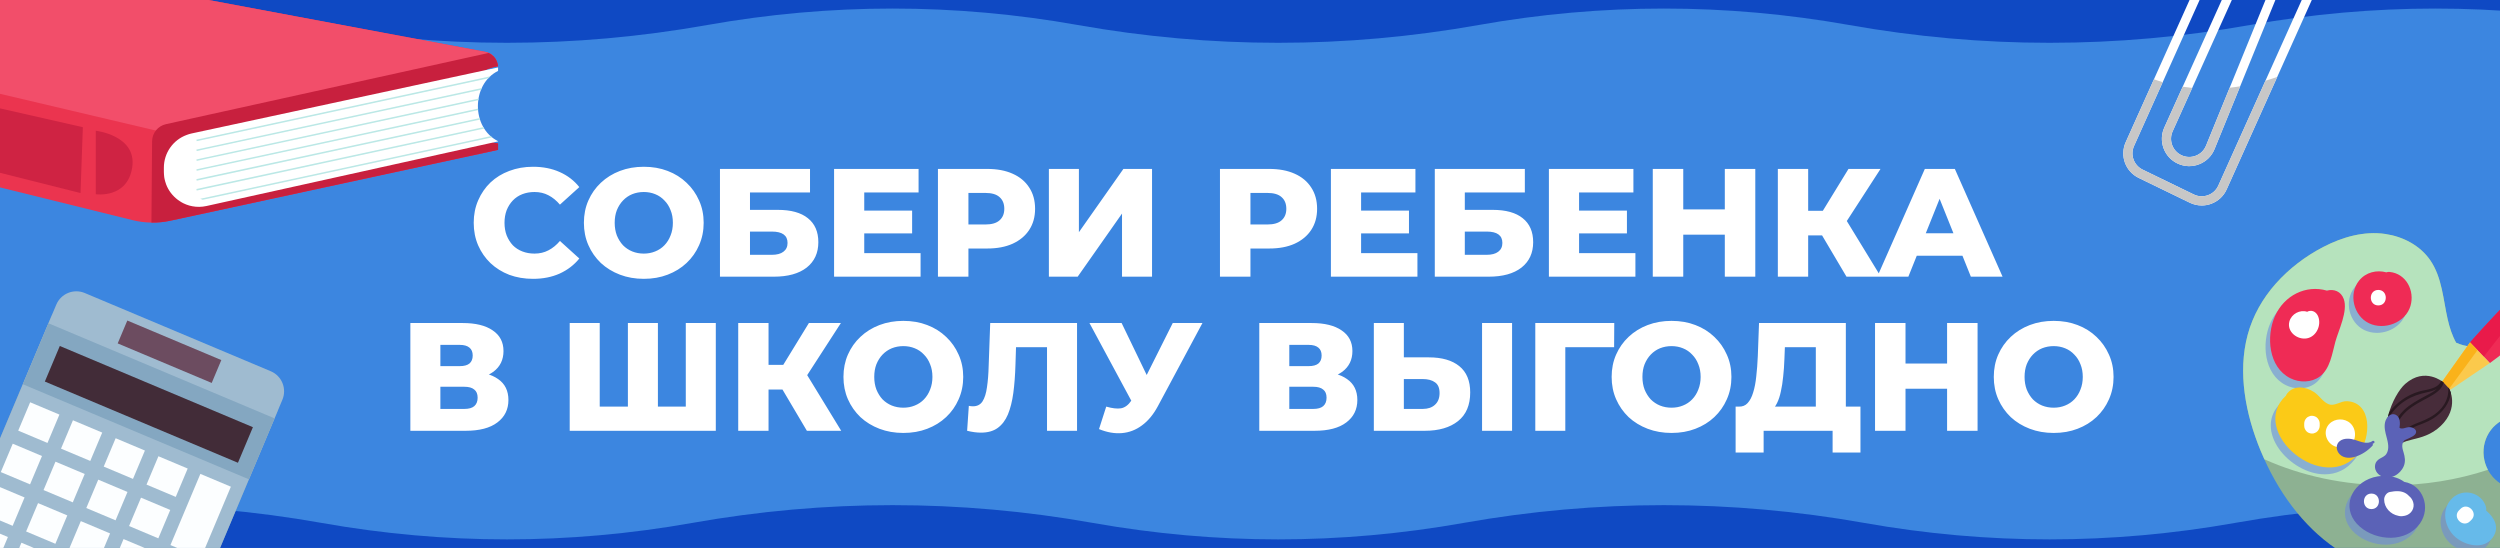 <svg width="146" height="32" viewBox="0 0 146 32" fill="none" xmlns="http://www.w3.org/2000/svg">
<g clip-path="url(#clip0_28_43)">
<rect width="146" height="32" fill="#3C86E0"/>
<g filter="url(#filter0_d_28_43)">
<path d="M31.126 15.126C30.629 15.126 30.167 15.048 29.742 14.892C29.322 14.73 28.957 14.502 28.645 14.209C28.339 13.915 28.1 13.57 27.926 13.175C27.752 12.773 27.665 12.333 27.665 11.853C27.665 11.374 27.752 10.937 27.926 10.541C28.1 10.139 28.339 9.792 28.645 9.498C28.957 9.204 29.322 8.98 29.742 8.824C30.167 8.662 30.629 8.581 31.126 8.581C31.708 8.581 32.226 8.683 32.682 8.887C33.143 9.091 33.527 9.384 33.832 9.768L32.7 10.793C32.496 10.553 32.271 10.37 32.025 10.244C31.786 10.118 31.516 10.055 31.216 10.055C30.959 10.055 30.722 10.097 30.506 10.181C30.29 10.265 30.104 10.388 29.949 10.55C29.799 10.706 29.679 10.895 29.589 11.116C29.505 11.338 29.463 11.584 29.463 11.853C29.463 12.123 29.505 12.369 29.589 12.591C29.679 12.812 29.799 13.004 29.949 13.166C30.104 13.322 30.29 13.442 30.506 13.526C30.722 13.61 30.959 13.652 31.216 13.652C31.516 13.652 31.786 13.588 32.025 13.463C32.271 13.337 32.496 13.154 32.7 12.914L33.832 13.939C33.527 14.317 33.143 14.61 32.682 14.82C32.226 15.024 31.708 15.126 31.126 15.126ZM37.597 15.126C37.094 15.126 36.629 15.045 36.204 14.883C35.778 14.721 35.407 14.493 35.089 14.2C34.777 13.9 34.535 13.553 34.361 13.157C34.187 12.761 34.1 12.327 34.1 11.853C34.1 11.38 34.187 10.945 34.361 10.55C34.535 10.154 34.777 9.81 35.089 9.516C35.407 9.216 35.778 8.986 36.204 8.824C36.629 8.662 37.094 8.581 37.597 8.581C38.107 8.581 38.571 8.662 38.991 8.824C39.416 8.986 39.785 9.216 40.096 9.516C40.408 9.81 40.651 10.154 40.825 10.55C41.005 10.945 41.094 11.38 41.094 11.853C41.094 12.327 41.005 12.764 40.825 13.166C40.651 13.562 40.408 13.906 40.096 14.2C39.785 14.493 39.416 14.721 38.991 14.883C38.571 15.045 38.107 15.126 37.597 15.126ZM37.597 13.652C37.837 13.652 38.059 13.61 38.263 13.526C38.472 13.442 38.652 13.322 38.802 13.166C38.958 13.004 39.078 12.812 39.162 12.591C39.252 12.369 39.296 12.123 39.296 11.853C39.296 11.578 39.252 11.332 39.162 11.116C39.078 10.895 38.958 10.706 38.802 10.55C38.652 10.388 38.472 10.265 38.263 10.181C38.059 10.097 37.837 10.055 37.597 10.055C37.358 10.055 37.133 10.097 36.923 10.181C36.719 10.265 36.539 10.388 36.384 10.55C36.234 10.706 36.114 10.895 36.024 11.116C35.94 11.332 35.898 11.578 35.898 11.853C35.898 12.123 35.94 12.369 36.024 12.591C36.114 12.812 36.234 13.004 36.384 13.166C36.539 13.322 36.719 13.442 36.923 13.526C37.133 13.61 37.358 13.652 37.597 13.652ZM42.046 15V8.707H47.305V10.082H43.799V11.098H45.426C46.194 11.098 46.778 11.26 47.179 11.584C47.587 11.907 47.791 12.375 47.791 12.986C47.791 13.616 47.563 14.11 47.108 14.47C46.652 14.823 46.014 15 45.193 15H42.046ZM43.799 13.723H45.076C45.37 13.723 45.594 13.663 45.75 13.544C45.912 13.424 45.993 13.253 45.993 13.031C45.993 12.588 45.687 12.366 45.076 12.366H43.799V13.723ZM50.346 11.143H53.268V12.474H50.346V11.143ZM50.472 13.624H53.762V15H48.71V8.707H53.645V10.082H50.472V13.624ZM54.776 15V8.707H57.653C58.228 8.707 58.723 8.8 59.136 8.986C59.556 9.171 59.88 9.441 60.107 9.795C60.335 10.142 60.449 10.556 60.449 11.035C60.449 11.509 60.335 11.919 60.107 12.267C59.88 12.615 59.556 12.884 59.136 13.076C58.723 13.262 58.228 13.355 57.653 13.355H55.765L56.556 12.582V15H54.776ZM56.556 12.77L55.765 11.952H57.545C57.917 11.952 58.193 11.871 58.372 11.71C58.558 11.548 58.651 11.323 58.651 11.035C58.651 10.742 58.558 10.514 58.372 10.352C58.193 10.19 57.917 10.109 57.545 10.109H55.765L56.556 9.291V12.77ZM61.255 15V8.707H63.008V12.402L65.607 8.707H67.279V15H65.526V11.314L62.937 15H61.255ZM71.246 15V8.707H74.123C74.698 8.707 75.193 8.8 75.606 8.986C76.026 9.171 76.35 9.441 76.577 9.795C76.805 10.142 76.919 10.556 76.919 11.035C76.919 11.509 76.805 11.919 76.577 12.267C76.35 12.615 76.026 12.884 75.606 13.076C75.193 13.262 74.698 13.355 74.123 13.355H72.235L73.026 12.582V15H71.246ZM73.026 12.77L72.235 11.952H74.015C74.387 11.952 74.663 11.871 74.842 11.71C75.028 11.548 75.121 11.323 75.121 11.035C75.121 10.742 75.028 10.514 74.842 10.352C74.663 10.19 74.387 10.109 74.015 10.109H72.235L73.026 9.291V12.77ZM79.362 11.143H82.284V12.474H79.362V11.143ZM79.488 13.624H82.778V15H77.725V8.707H82.661V10.082H79.488V13.624ZM83.792 15V8.707H89.051V10.082H85.545V11.098H87.172C87.939 11.098 88.524 11.26 88.925 11.584C89.333 11.907 89.537 12.375 89.537 12.986C89.537 13.616 89.309 14.11 88.853 14.47C88.398 14.823 87.76 15 86.939 15H83.792ZM85.545 13.723H86.822C87.115 13.723 87.34 13.663 87.496 13.544C87.658 13.424 87.739 13.253 87.739 13.031C87.739 12.588 87.433 12.366 86.822 12.366H85.545V13.723ZM92.092 11.143H95.013V12.474H92.092V11.143ZM92.218 13.624H95.508V15H90.456V8.707H95.391V10.082H92.218V13.624ZM100.729 8.707H102.509V15H100.729V8.707ZM98.302 15H96.522V8.707H98.302V15ZM100.855 12.546H98.176V11.071H100.855V12.546ZM107.835 15L106.064 12.006L107.494 11.161L109.84 15H107.835ZM103.826 15V8.707H105.597V15H103.826ZM105.084 12.591V11.152H107.368V12.591H105.084ZM107.664 12.042L106.019 11.862L107.952 8.707H109.822L107.664 12.042ZM109.633 15L112.41 8.707H114.163L116.95 15H115.098L112.923 9.579H113.624L111.448 15H109.633ZM111.152 13.777L111.61 12.465H114.685L115.143 13.777H111.152ZM23.965 24V17.707H27.022C27.777 17.707 28.361 17.851 28.775 18.138C29.194 18.42 29.404 18.822 29.404 19.343C29.404 19.853 29.209 20.254 28.82 20.548C28.43 20.835 27.909 20.979 27.256 20.979L27.435 20.557C28.142 20.557 28.694 20.698 29.089 20.979C29.491 21.255 29.692 21.663 29.692 22.202C29.692 22.753 29.476 23.191 29.044 23.515C28.619 23.838 28.002 24 27.192 24H23.965ZM25.718 22.723H27.121C27.378 22.723 27.57 22.669 27.696 22.562C27.828 22.448 27.894 22.283 27.894 22.067C27.894 21.851 27.828 21.692 27.696 21.591C27.57 21.483 27.378 21.429 27.121 21.429H25.718V22.723ZM25.718 20.224H26.851C27.103 20.224 27.291 20.173 27.417 20.071C27.543 19.963 27.606 19.808 27.606 19.604C27.606 19.4 27.543 19.247 27.417 19.145C27.291 19.038 27.103 18.983 26.851 18.983H25.718V20.224ZM37.056 22.588L36.669 22.984V17.707H38.422V22.984L38.018 22.588H40.454L40.05 22.984V17.707H41.803V24H33.271V17.707H35.024V22.984L34.638 22.588H37.056ZM47.122 24L45.351 21.006L46.78 20.161L49.126 24H47.122ZM43.112 24V17.707H44.883V24H43.112ZM44.371 21.591V20.152H46.654V21.591H44.371ZM46.951 21.042L45.306 20.862L47.239 17.707H49.108L46.951 21.042ZM52.755 24.126C52.251 24.126 51.787 24.045 51.361 23.883C50.936 23.721 50.564 23.494 50.247 23.2C49.935 22.9 49.692 22.553 49.518 22.157C49.345 21.761 49.258 21.327 49.258 20.853C49.258 20.38 49.345 19.945 49.518 19.55C49.692 19.154 49.935 18.81 50.247 18.516C50.564 18.216 50.936 17.986 51.361 17.824C51.787 17.662 52.251 17.581 52.755 17.581C53.264 17.581 53.729 17.662 54.148 17.824C54.574 17.986 54.942 18.216 55.254 18.516C55.566 18.81 55.809 19.154 55.982 19.55C56.162 19.945 56.252 20.38 56.252 20.853C56.252 21.327 56.162 21.764 55.982 22.166C55.809 22.562 55.566 22.906 55.254 23.2C54.942 23.494 54.574 23.721 54.148 23.883C53.729 24.045 53.264 24.126 52.755 24.126ZM52.755 22.651C52.995 22.651 53.216 22.61 53.42 22.526C53.63 22.442 53.81 22.322 53.959 22.166C54.115 22.004 54.235 21.812 54.319 21.591C54.409 21.369 54.454 21.123 54.454 20.853C54.454 20.578 54.409 20.332 54.319 20.116C54.235 19.895 54.115 19.706 53.959 19.55C53.81 19.388 53.63 19.265 53.42 19.181C53.216 19.097 52.995 19.055 52.755 19.055C52.515 19.055 52.29 19.097 52.081 19.181C51.877 19.265 51.697 19.388 51.541 19.55C51.391 19.706 51.272 19.895 51.182 20.116C51.098 20.332 51.056 20.578 51.056 20.853C51.056 21.123 51.098 21.369 51.182 21.591C51.272 21.812 51.391 22.004 51.541 22.166C51.697 22.322 51.877 22.442 52.081 22.526C52.29 22.61 52.515 22.651 52.755 22.651ZM57.289 24.108C57.169 24.108 57.04 24.099 56.902 24.081C56.77 24.063 56.63 24.036 56.48 24L56.579 22.544C56.663 22.562 56.743 22.57 56.821 22.57C57.067 22.57 57.253 22.475 57.379 22.283C57.505 22.085 57.592 21.809 57.639 21.456C57.693 21.102 57.726 20.689 57.738 20.215L57.828 17.707H62.899V24H61.146V18.723L61.532 19.118H58.988L59.348 18.705L59.303 20.143C59.285 20.755 59.243 21.306 59.177 21.797C59.111 22.283 59.006 22.699 58.862 23.047C58.718 23.389 58.517 23.652 58.26 23.838C58.008 24.018 57.684 24.108 57.289 24.108ZM64.604 22.588C64.958 22.69 65.246 22.723 65.467 22.687C65.695 22.645 65.896 22.496 66.07 22.238L66.375 21.788L66.528 21.618L68.488 17.707H70.223L67.616 22.57C67.358 23.05 67.05 23.422 66.69 23.685C66.337 23.949 65.947 24.099 65.521 24.135C65.096 24.171 64.649 24.093 64.182 23.901L64.604 22.588ZM66.501 23.047L63.624 17.707H65.503L67.472 21.788L66.501 23.047ZM73.542 24V17.707H76.599C77.354 17.707 77.938 17.851 78.352 18.138C78.771 18.42 78.981 18.822 78.981 19.343C78.981 19.853 78.786 20.254 78.397 20.548C78.007 20.835 77.486 20.979 76.832 20.979L77.012 20.557C77.719 20.557 78.271 20.698 78.666 20.979C79.068 21.255 79.269 21.663 79.269 22.202C79.269 22.753 79.053 23.191 78.621 23.515C78.196 23.838 77.579 24 76.77 24H73.542ZM75.295 22.723H76.698C76.955 22.723 77.147 22.669 77.273 22.562C77.405 22.448 77.471 22.283 77.471 22.067C77.471 21.851 77.405 21.692 77.273 21.591C77.147 21.483 76.955 21.429 76.698 21.429H75.295V22.723ZM75.295 20.224H76.428C76.68 20.224 76.868 20.173 76.994 20.071C77.12 19.963 77.183 19.808 77.183 19.604C77.183 19.4 77.12 19.247 76.994 19.145C76.868 19.038 76.68 18.983 76.428 18.983H75.295V20.224ZM83.442 19.712C84.209 19.712 84.802 19.883 85.222 20.224C85.647 20.566 85.86 21.078 85.86 21.761C85.86 22.499 85.623 23.056 85.15 23.434C84.676 23.811 84.029 24 83.208 24H80.232V17.707H81.985V19.712H83.442ZM83.091 22.723C83.391 22.723 83.627 22.642 83.801 22.481C83.981 22.319 84.071 22.091 84.071 21.797C84.071 21.498 83.981 21.288 83.801 21.168C83.627 21.042 83.391 20.979 83.091 20.979H81.985V22.723H83.091ZM86.552 24V17.707H88.305V24H86.552ZM89.661 24V17.707H94.273L94.264 19.118H91.019L91.414 18.723V24H89.661ZM97.617 24.126C97.114 24.126 96.65 24.045 96.224 23.883C95.798 23.721 95.427 23.494 95.109 23.2C94.797 22.9 94.555 22.553 94.381 22.157C94.207 21.761 94.12 21.327 94.12 20.853C94.12 20.38 94.207 19.945 94.381 19.55C94.555 19.154 94.797 18.81 95.109 18.516C95.427 18.216 95.798 17.986 96.224 17.824C96.65 17.662 97.114 17.581 97.617 17.581C98.127 17.581 98.591 17.662 99.011 17.824C99.436 17.986 99.805 18.216 100.117 18.516C100.428 18.81 100.671 19.154 100.845 19.55C101.025 19.945 101.115 20.38 101.115 20.853C101.115 21.327 101.025 21.764 100.845 22.166C100.671 22.562 100.428 22.906 100.117 23.2C99.805 23.494 99.436 23.721 99.011 23.883C98.591 24.045 98.127 24.126 97.617 24.126ZM97.617 22.651C97.857 22.651 98.079 22.61 98.283 22.526C98.492 22.442 98.672 22.322 98.822 22.166C98.978 22.004 99.098 21.812 99.182 21.591C99.272 21.369 99.317 21.123 99.317 20.853C99.317 20.578 99.272 20.332 99.182 20.116C99.098 19.895 98.978 19.706 98.822 19.55C98.672 19.388 98.492 19.265 98.283 19.181C98.079 19.097 97.857 19.055 97.617 19.055C97.378 19.055 97.153 19.097 96.943 19.181C96.739 19.265 96.56 19.388 96.404 19.55C96.254 19.706 96.134 19.895 96.044 20.116C95.96 20.332 95.918 20.578 95.918 20.853C95.918 21.123 95.96 21.369 96.044 21.591C96.134 21.812 96.254 22.004 96.404 22.166C96.56 22.322 96.739 22.442 96.943 22.526C97.153 22.61 97.378 22.651 97.617 22.651ZM106.044 23.227V19.118H104.237L104.21 19.802C104.198 20.167 104.174 20.509 104.138 20.826C104.108 21.144 104.063 21.435 104.003 21.698C103.949 21.962 103.874 22.19 103.779 22.382C103.689 22.568 103.578 22.711 103.446 22.813L101.549 22.588C101.759 22.595 101.93 22.526 102.061 22.382C102.199 22.232 102.307 22.025 102.385 21.761C102.469 21.498 102.529 21.186 102.565 20.826C102.607 20.467 102.637 20.074 102.655 19.649L102.727 17.707H107.797V23.227H106.044ZM101.36 25.268V22.588H108.651V25.268H107.024V24H102.996V25.268H101.36ZM113.71 17.707H115.49V24H113.71V17.707ZM111.282 24H109.502V17.707H111.282V24ZM113.836 21.546H111.157V20.071H113.836V21.546ZM119.935 24.126C119.431 24.126 118.967 24.045 118.541 23.883C118.116 23.721 117.744 23.494 117.426 23.2C117.115 22.9 116.872 22.553 116.698 22.157C116.524 21.761 116.437 21.327 116.437 20.853C116.437 20.38 116.524 19.945 116.698 19.55C116.872 19.154 117.115 18.81 117.426 18.516C117.744 18.216 118.116 17.986 118.541 17.824C118.967 17.662 119.431 17.581 119.935 17.581C120.444 17.581 120.908 17.662 121.328 17.824C121.754 17.986 122.122 18.216 122.434 18.516C122.745 18.81 122.988 19.154 123.162 19.55C123.342 19.945 123.432 20.38 123.432 20.853C123.432 21.327 123.342 21.764 123.162 22.166C122.988 22.562 122.745 22.906 122.434 23.2C122.122 23.494 121.754 23.721 121.328 23.883C120.908 24.045 120.444 24.126 119.935 24.126ZM119.935 22.651C120.174 22.651 120.396 22.61 120.6 22.526C120.81 22.442 120.989 22.322 121.139 22.166C121.295 22.004 121.415 21.812 121.499 21.591C121.589 21.369 121.634 21.123 121.634 20.853C121.634 20.578 121.589 20.332 121.499 20.116C121.415 19.895 121.295 19.706 121.139 19.55C120.989 19.388 120.81 19.265 120.6 19.181C120.396 19.097 120.174 19.055 119.935 19.055C119.695 19.055 119.47 19.097 119.26 19.181C119.056 19.265 118.877 19.388 118.721 19.55C118.571 19.706 118.451 19.895 118.361 20.116C118.277 20.332 118.235 20.578 118.235 20.853C118.235 21.123 118.277 21.369 118.361 21.591C118.451 21.812 118.571 22.004 118.721 22.166C118.877 22.322 119.056 22.442 119.26 22.526C119.47 22.61 119.695 22.651 119.935 22.651Z" fill="white"/>
</g>
<path d="M-49 33C-41.492 31.667 -34.21 31.667 -26.703 33C-19.195 34.333 -11.688 34.333 -4.18 33C3.327 31.667 10.835 31.667 18.342 33C25.85 34.333 33.357 34.333 40.865 33C48.372 31.667 55.88 31.667 63.387 33C70.895 34.333 78.402 34.333 85.91 33C93.417 31.667 100.925 31.667 108.432 33C115.94 34.333 123.447 34.333 130.955 33C138.462 31.667 145.97 31.667 153.477 33C160.985 34.333 168.492 34.333 176 33" stroke="#0F49C3" stroke-width="5"/>
<path d="M-49 -1C-41.492 -2.333 -34.21 -2.333 -26.703 -1C-19.195 0.333 -11.688 0.333 -4.18 -1C3.327 -2.333 10.835 -2.333 18.342 -1C25.85 0.333 33.357 0.333 40.865 -1C48.372 -2.333 55.88 -2.333 63.387 -1C70.895 0.333 78.402 0.333 85.91 -1C93.417 -2.333 100.925 -2.333 108.432 -1C115.94 0.333 123.447 0.333 130.955 -1C138.462 -2.333 145.97 -2.333 153.477 -1C160.985 0.333 168.492 0.333 176 -1" stroke="#0F49C3" stroke-width="5"/>
<g filter="url(#filter1_d_28_43)">
<path d="M29.083 -0.129C29.056 -0.536 28.766 -0.882 28.362 -0.969L1.609 -5.979C1.485 -6.006 1.356 -6.007 1.232 -5.982L-17.263 -3.027C-17.692 -2.94 -18 -2.563 -18 -2.125V1.401C-18 2.047 -17.558 2.609 -16.93 2.76L7.746 8.858C8.468 9.036 9.22 9.047 9.946 8.89L29.088 4.753V4.378C26.602 4.059 26.604 0.196 29.083 -0.129Z" fill="#EB344F"/>
<path d="M1.608 -5.979C1.484 -6.006 1.355 -6.007 1.231 -5.982L-17.264 -3.027C-17.475 -2.984 -17.657 -2.87 -17.787 -2.714L9.437 3.703L28.805 -0.727C28.685 -0.844 28.534 -0.931 28.361 -0.969L1.608 -5.979Z" fill="#F24E6A"/>
<path d="M29.083 -0.129C29.08 -0.176 29.073 -0.222 29.063 -0.267L29.049 -0.315C29.041 -0.343 29.033 -0.371 29.023 -0.398C29.015 -0.417 29.007 -0.436 28.998 -0.455C28.988 -0.476 28.978 -0.497 28.967 -0.517C28.955 -0.538 28.943 -0.559 28.929 -0.579L28.897 -0.623C28.88 -0.645 28.863 -0.668 28.844 -0.688L28.824 -0.709C28.743 -0.792 28.647 -0.861 28.538 -0.909L9.693 3.251C9.222 3.355 8.886 3.77 8.882 4.253L8.844 8.999C9.213 9.005 9.583 8.969 9.947 8.89L29.088 4.753V4.378C26.602 4.059 26.604 0.196 29.083 -0.129Z" fill="#C8203E"/>
<path d="M29.087 0.142V-0.062L11.181 3.796C11.085 3.817 10.992 3.846 10.902 3.881C10.11 4.171 9.57 4.928 9.57 5.792V6.042C9.57 6.093 9.574 6.146 9.577 6.196C9.577 6.235 9.585 6.275 9.588 6.314L9.595 6.371C9.602 6.403 9.606 6.432 9.613 6.464C9.624 6.507 9.635 6.55 9.645 6.589C9.66 6.65 9.681 6.703 9.699 6.76C9.838 7.132 10.085 7.446 10.392 7.675C10.424 7.7 10.456 7.721 10.492 7.743C10.57 7.796 10.649 7.843 10.731 7.882H10.735C10.781 7.903 10.828 7.925 10.874 7.943C10.992 7.989 11.113 8.025 11.238 8.046C11.499 8.096 11.774 8.093 12.053 8.032L29.087 4.257V4.244C27.516 3.47 27.518 0.917 29.087 0.142Z" fill="white"/>
<path d="M12.126 6.896L11.469 7.039L11.487 7.128L12.133 6.989L28.282 3.506C28.265 3.479 28.247 3.454 28.231 3.427L12.126 6.896Z" fill="#BBE8E6"/>
<path d="M12.126 6.319L11.469 6.462L11.487 6.552L12.133 6.412L28.037 2.982C28.028 2.954 28.019 2.926 28.011 2.897L12.126 6.319Z" fill="#BBE8E6"/>
<path d="M11.969 4.051L11.469 4.158L11.487 4.244L11.976 4.14L28.517 0.574C28.555 0.532 28.595 0.493 28.637 0.455L11.969 4.051Z" fill="#BBE8E6"/>
<path d="M28.742 4.021C28.713 3.998 28.685 3.974 28.657 3.95L12.178 7.504L11.696 7.607C11.743 7.629 11.789 7.65 11.836 7.668L12.186 7.593L28.742 4.021Z" fill="#BBE8E6"/>
<path d="M12.019 4.617L11.469 4.735L11.487 4.821L12.026 4.703L28.095 1.241C28.109 1.206 28.126 1.173 28.142 1.139L12.019 4.617Z" fill="#BBE8E6"/>
<path d="M12.019 5.194L11.469 5.312L11.487 5.398L12.026 5.28L27.934 1.853C27.939 1.82 27.947 1.789 27.952 1.757L12.019 5.194Z" fill="#BBE8E6"/>
<path d="M12.019 5.771L11.469 5.889L11.487 5.975L12.026 5.857L27.925 2.432C27.922 2.401 27.921 2.371 27.919 2.341L12.019 5.771Z" fill="#BBE8E6"/>
<path d="M5.594 3.635V7.343C5.594 7.343 7.448 7.618 7.723 5.764C7.997 3.91 5.594 3.635 5.594 3.635Z" fill="#CF2343"/>
<path d="M4.839 3.429L-16.311 -1.378V1.987L4.702 7.275L4.839 3.429Z" fill="#CF2343"/>
</g>
<path d="M8.57 38.891L-2.288 34.323C-2.936 34.051 -3.24 33.304 -2.968 32.656L2.972 18.533C3.245 17.885 3.992 17.581 4.64 17.853L15.498 22.421C16.146 22.693 16.451 23.44 16.178 24.088L10.238 38.211C9.965 38.859 9.218 39.163 8.57 38.891Z" fill="#769BB8"/>
<path d="M8.884 38.15L-1.974 33.583C-2.623 33.31 -2.927 32.563 -2.654 31.915L3.286 17.793C3.559 17.144 4.305 16.84 4.953 17.113L15.812 21.68C16.46 21.953 16.764 22.699 16.491 23.347L10.551 37.47C10.278 38.118 9.532 38.422 8.884 38.15Z" fill="#9FBBD0"/>
<path d="M1.332 22.439L14.538 27.994L16.036 24.433L2.83 18.878L1.332 22.439Z" fill="#84A7C1"/>
<path d="M13.896 27.026L2.619 22.283L3.493 20.205L14.77 24.948L13.896 27.026Z" fill="#422C38"/>
<path d="M2.773 25.868L1.064 25.149L1.761 23.493L3.47 24.212L2.773 25.868Z" fill="#FCFEFF"/>
<path d="M5.272 26.919L3.563 26.201L4.26 24.544L5.969 25.263L5.272 26.919Z" fill="#FCFEFF"/>
<path d="M7.766 27.968L6.058 27.249L6.754 25.593L8.463 26.312L7.766 27.968Z" fill="#FCFEFF"/>
<path d="M10.264 29.019L8.556 28.301L9.252 26.645L10.961 27.363L10.264 29.019Z" fill="#FCFEFF"/>
<path d="M1.755 28.287L0.047 27.569L0.744 25.912L2.452 26.631L1.755 28.287Z" fill="#FCFEFF"/>
<path d="M4.251 29.337L2.543 28.619L3.24 26.962L4.948 27.681L4.251 29.337Z" fill="#FCFEFF"/>
<path d="M6.749 30.387L5.04 29.669L5.737 28.012L7.445 28.731L6.749 30.387Z" fill="#FCFEFF"/>
<path d="M9.246 31.439L7.538 30.72L8.235 29.064L9.943 29.782L9.246 31.439Z" fill="#FCFEFF"/>
<path d="M0.739 30.708L-0.97 29.989L-0.273 28.333L1.435 29.052L0.739 30.708Z" fill="#FCFEFF"/>
<path d="M3.234 31.757L1.525 31.038L2.222 29.382L3.93 30.1L3.234 31.757Z" fill="#FCFEFF"/>
<path d="M5.732 32.808L4.023 32.089L4.72 30.433L6.428 31.152L5.732 32.808Z" fill="#FCFEFF"/>
<path d="M8.227 33.857L6.519 33.138L7.215 31.482L8.924 32.2L8.227 33.857Z" fill="#FCFEFF"/>
<path d="M-0.235 33.018L-1.944 32.3L-1.247 30.644L0.462 31.362L-0.235 33.018Z" fill="#FCFEFF"/>
<path d="M2.263 34.07L0.555 33.351L1.251 31.695L2.96 32.414L2.263 34.07Z" fill="#FCFEFF"/>
<path d="M11.734 32.581L9.954 31.832L11.702 27.675L13.483 28.424L11.734 32.581Z" fill="#FCFEFF"/>
<path d="M12.364 22.364L6.873 20.055L7.435 18.719L12.925 21.028L12.364 22.364Z" fill="#6C4C60"/>
<path d="M128.581 12C128.343 12 128.107 11.946 127.885 11.839L124.902 10.392C124.124 10.014 123.788 9.099 124.139 8.308L129.688 -4.05C129.876 -4.475 130.239 -4.797 130.685 -4.931C131.127 -5.065 131.603 -5.001 131.993 -4.758L133.141 -4.18L133.165 -4.167C133.817 -3.752 134.078 -2.931 133.786 -2.216L129.329 8.708C129.163 9.116 128.846 9.429 128.436 9.59C128.027 9.752 127.581 9.74 127.181 9.555C126.793 9.376 126.498 9.056 126.351 8.655C126.204 8.254 126.222 7.819 126.402 7.432L130.4 -1.439C130.461 -1.574 130.619 -1.634 130.755 -1.574C130.889 -1.512 130.949 -1.354 130.889 -1.219L126.889 7.655C126.768 7.915 126.756 8.203 126.854 8.47C126.952 8.737 127.148 8.949 127.406 9.068C127.672 9.191 127.968 9.199 128.239 9.092C128.512 8.985 128.722 8.776 128.833 8.505L133.29 -2.418C133.482 -2.89 133.313 -3.43 132.888 -3.708L131.741 -4.284L131.717 -4.298C131.456 -4.464 131.137 -4.508 130.84 -4.418C130.544 -4.329 130.302 -4.115 130.177 -3.832L124.628 8.526C124.396 9.05 124.618 9.658 125.136 9.909L128.119 11.357C128.38 11.483 128.672 11.498 128.945 11.399C129.217 11.3 129.432 11.101 129.55 10.837L134.683 -0.582C134.744 -0.716 134.902 -0.776 135.037 -0.716C135.172 -0.655 135.233 -0.497 135.172 -0.362L130.039 11.057C129.861 11.453 129.537 11.754 129.128 11.903C128.95 11.968 128.765 12 128.581 12Z" fill="white"/>
<path d="M126.352 8.655C126.499 9.056 126.794 9.375 127.182 9.555C127.582 9.74 128.028 9.752 128.437 9.59C128.847 9.429 129.163 9.116 129.33 8.708L130.825 5.042C130.62 5.074 130.417 5.102 130.214 5.123L128.833 8.505C128.723 8.776 128.513 8.985 128.24 9.092C127.969 9.199 127.672 9.191 127.406 9.068C127.148 8.949 126.952 8.737 126.855 8.47C126.757 8.203 126.769 7.915 126.89 7.655L128.026 5.134C127.839 5.115 127.653 5.091 127.47 5.063L126.403 7.432C126.223 7.819 126.204 8.254 126.352 8.655Z" fill="#C7C7C7"/>
<path d="M132.303 4.713L129.55 10.837C129.432 11.101 129.217 11.3 128.945 11.399C128.672 11.498 128.38 11.483 128.119 11.357L125.136 9.909C124.618 9.658 124.396 9.05 124.628 8.526L126.301 4.801C126.127 4.749 125.957 4.692 125.79 4.631L124.139 8.308C123.788 9.099 124.124 10.014 124.902 10.392L127.885 11.839C128.107 11.946 128.343 12 128.581 12C128.765 12 128.95 11.968 129.128 11.903C129.537 11.754 129.861 11.453 130.039 11.057L132.99 4.492C132.761 4.573 132.532 4.647 132.303 4.713Z" fill="#C7C7C7"/>
<path d="M145.144 27.083C145.508 28.206 146.686 28.831 147.774 28.478C148.862 28.125 149.448 26.928 149.084 25.805C148.72 24.681 147.542 24.057 146.454 24.41C145.366 24.763 144.779 25.96 145.144 27.083ZM139.309 13.665C140.337 13.817 141.342 14.337 141.935 15.21C142.621 16.22 142.68 17.487 142.945 18.643C143.054 19.119 143.202 19.589 143.439 20.015C143.973 20.256 144.552 20.292 145.131 20.256C145.778 20.215 146.421 20.098 147.071 20.114C147.536 20.125 147.995 20.21 148.434 20.365C149.304 20.673 150.063 21.237 150.66 21.936C151.273 22.653 151.718 23.52 151.939 24.437C152.171 25.4 152.134 26.407 151.884 27.363C151.621 28.372 151.13 29.311 150.495 30.134C149.85 30.972 149.053 31.695 148.163 32.267C147.295 32.825 146.334 33.24 145.337 33.505C144.335 33.772 143.295 33.893 142.258 33.869C141.226 33.845 140.197 33.681 139.21 33.376C138.221 33.07 137.275 32.625 136.419 32.042C135.438 31.374 134.586 30.529 133.868 29.585C133.111 28.591 132.503 27.487 132.026 26.334C131.578 25.25 131.243 24.116 131.089 22.952C130.938 21.818 130.967 20.648 131.268 19.54C131.567 18.436 132.139 17.43 132.895 16.575C133.676 15.692 134.639 14.961 135.685 14.42C136.792 13.846 138.056 13.48 139.309 13.665Z" fill="#8DB192"/>
<path d="M132.895 16.575C133.676 15.692 134.639 14.961 135.685 14.42C136.792 13.846 138.056 13.48 139.309 13.665C140.338 13.817 141.341 14.337 141.935 15.21C142.621 16.22 142.68 17.487 142.944 18.643C143.053 19.119 143.202 19.589 143.439 20.015C143.973 20.256 144.552 20.292 145.131 20.255C145.778 20.215 146.421 20.098 147.071 20.114C147.535 20.125 147.995 20.21 148.434 20.365C149.304 20.673 150.063 21.237 150.66 21.936C151.056 22.4 151.381 22.928 151.622 23.49C150.875 24.297 150.003 25.026 149.029 25.659C148.613 24.629 147.494 24.073 146.454 24.41C145.366 24.763 144.779 25.96 145.144 27.083C145.184 27.208 145.236 27.325 145.295 27.437C143.529 28.02 141.592 28.342 139.56 28.342C136.9 28.342 134.403 27.79 132.239 26.823C132.165 26.661 132.094 26.498 132.026 26.334C131.578 25.25 131.242 24.116 131.088 22.952C130.938 21.818 130.967 20.648 131.267 19.54C131.567 18.436 132.139 17.43 132.895 16.575Z" fill="#B6E3BD"/>
<path d="M138.813 19.44C139.549 19.44 140.292 18.997 140.506 18.264C140.767 17.372 140.248 16.377 139.292 16.283C139.274 16.281 139.258 16.28 139.242 16.28C139.188 16.28 139.14 16.29 139.097 16.305C138.955 16.267 138.808 16.247 138.661 16.247C138.231 16.247 137.804 16.418 137.507 16.785C136.872 17.569 137.177 18.842 138.078 19.277C138.308 19.387 138.56 19.44 138.813 19.44Z" fill="#89AFD0"/>
<path d="M134.288 22.679C134.615 22.678 134.94 22.587 135.206 22.391C135.821 21.937 135.93 21.045 136.117 20.361C136.304 19.683 136.864 18.573 136.61 17.864C136.482 17.509 136.194 17.338 135.877 17.338C135.794 17.338 135.709 17.349 135.624 17.373C135.395 17.306 135.165 17.275 134.938 17.275C133.951 17.275 133.031 17.877 132.593 18.858C132.068 20.033 132.208 21.846 133.484 22.488C133.73 22.612 134.01 22.679 134.288 22.679Z" fill="#89AFD0"/>
<path d="M135.77 27.701C136.413 27.701 137.039 27.445 137.52 26.822C138.174 25.976 138.292 23.932 136.819 23.831C136.804 23.83 136.789 23.829 136.774 23.829C136.619 23.829 136.473 23.882 136.331 23.934C136.189 23.987 136.05 24.04 135.908 24.04C135.839 24.04 135.77 24.027 135.699 23.996C135.376 23.853 135.167 23.487 134.869 23.295C134.62 23.134 134.326 23.029 134.044 23.029C133.772 23.029 133.511 23.127 133.311 23.368C133.275 23.413 133.251 23.459 133.234 23.506C131.503 25.101 133.722 27.701 135.77 27.701Z" fill="#89AFD0"/>
<path d="M139.327 31.809C139.997 31.809 140.65 31.552 141.058 30.973C141.717 30.041 141.232 28.724 140.142 28.543C140.033 28.461 139.911 28.393 139.781 28.341C139.708 28.341 139.635 28.342 139.561 28.342C139.127 28.342 138.696 28.327 138.271 28.298C138.206 28.319 138.143 28.342 138.081 28.369C136.874 28.887 136.511 30.267 137.555 31.165C138.032 31.575 138.687 31.809 139.327 31.809Z" fill="#7A9ABC"/>
<path d="M139.561 28.342C139.635 28.342 139.708 28.341 139.781 28.341C139.534 28.239 139.256 28.19 138.977 28.19C138.737 28.19 138.495 28.227 138.271 28.298C138.696 28.327 139.127 28.342 139.561 28.342Z" fill="#89AFD0"/>
<path d="M144.377 32.25C144.734 32.25 145.073 32.121 145.304 31.799C145.731 31.202 145.404 30.621 144.923 30.217C144.938 30.149 144.937 30.075 144.912 29.992C144.748 29.463 144.266 29.163 143.772 29.163C143.478 29.163 143.18 29.269 142.943 29.497C142.276 30.136 142.478 31.202 143.127 31.766C143.449 32.044 143.927 32.25 144.377 32.25Z" fill="#7A9ABC"/>
<path d="M137.773 16.384C138.172 15.892 138.804 15.752 139.364 15.905C139.419 15.884 139.483 15.875 139.558 15.882C140.514 15.976 141.033 16.971 140.773 17.863C140.485 18.848 139.243 19.309 138.345 18.876C137.444 18.441 137.138 17.168 137.773 16.384Z" fill="#EF2B55"/>
<path d="M132.86 18.457C133.399 17.25 134.667 16.617 135.891 16.972C136.299 16.86 136.715 17.015 136.876 17.463C137.131 18.172 136.57 19.282 136.384 19.96C136.196 20.644 136.087 21.536 135.473 21.99C134.98 22.354 134.286 22.357 133.751 22.087C132.474 21.445 132.335 19.632 132.86 18.457Z" fill="#EF2B55"/>
<path d="M133.501 23.105C133.518 23.058 133.542 23.012 133.579 22.968C133.986 22.476 134.646 22.577 135.137 22.894C135.435 23.086 135.643 23.452 135.966 23.595C136.342 23.761 136.682 23.402 137.087 23.43C138.559 23.531 138.442 25.575 137.788 26.421C135.771 29.031 131.228 25.201 133.501 23.105Z" fill="#FBCA17"/>
<path d="M138.348 27.968C139.001 27.687 139.861 27.732 140.409 28.142C141.499 28.323 141.984 29.64 141.325 30.573C140.528 31.702 138.799 31.605 137.821 30.764C136.778 29.866 137.141 28.486 138.348 27.968Z" fill="#5B62B7"/>
<path d="M143.21 29.096C143.846 28.485 144.918 28.747 145.179 29.591C145.205 29.674 145.205 29.749 145.19 29.816C145.671 30.221 145.999 30.801 145.572 31.398C145.049 32.127 143.971 31.864 143.395 31.365C142.746 30.802 142.543 29.736 143.21 29.096Z" fill="#66BAEA"/>
<path d="M143.608 29.801L143.693 29.717C144.105 29.304 144.745 29.944 144.333 30.357L144.248 30.441C143.836 30.854 143.196 30.214 143.608 29.801Z" fill="white"/>
<path d="M139.234 29.169C139.234 28.984 139.374 28.769 139.566 28.732C139.886 28.672 140.222 28.639 140.511 28.818C140.578 28.86 140.638 28.912 140.691 28.971C140.798 29.056 140.882 29.174 140.927 29.317C141.042 29.683 140.813 30.039 140.447 30.12C140.423 30.125 140.399 30.128 140.376 30.131C140.32 30.143 140.263 30.149 140.205 30.147C140.152 30.145 140.103 30.135 140.056 30.122C139.609 30.036 139.234 29.649 139.234 29.169Z" fill="white"/>
<path d="M138.492 28.825C139.074 28.825 139.075 29.73 138.492 29.73C137.909 29.73 137.909 28.825 138.492 28.825Z" fill="white"/>
<path d="M136.044 24.744C136.368 24.421 136.926 24.411 137.261 24.72C137.648 25.077 137.609 25.743 137.228 26.088C137.063 26.238 136.793 26.268 136.619 26.115C136.483 26.115 136.343 26.078 136.217 25.996C135.792 25.722 135.67 25.115 136.044 24.744Z" fill="white"/>
<path d="M134.698 24.414C134.739 24.37 134.788 24.339 134.844 24.32C134.898 24.292 134.956 24.279 135.018 24.281C135.135 24.287 135.257 24.325 135.338 24.414C135.419 24.502 135.471 24.611 135.471 24.734V24.867C135.471 24.983 135.42 25.105 135.338 25.187C135.297 25.232 135.249 25.263 135.192 25.281C135.139 25.309 135.081 25.322 135.018 25.32C134.901 25.315 134.78 25.276 134.698 25.187C134.617 25.099 134.566 24.99 134.566 24.867V24.734C134.566 24.618 134.616 24.496 134.698 24.414Z" fill="white"/>
<path d="M133.7 18.776C133.819 18.332 134.321 18.067 134.737 18.208C134.766 18.192 134.796 18.178 134.827 18.169C135.083 18.099 135.294 18.257 135.383 18.485C135.581 18.991 135.281 19.653 134.729 19.759C134.174 19.865 133.539 19.379 133.7 18.776Z" fill="white"/>
<path d="M138.893 16.932C139.475 16.932 139.476 17.837 138.893 17.837C138.311 17.837 138.31 16.932 138.893 16.932Z" fill="white"/>
<path d="M144.251 19.996L145.407 21.203C145.407 21.203 147.614 19.643 150.559 16.729C153.504 13.816 157.427 9.411 156.962 9.023C156.498 8.634 151.041 13.371 149.082 15.091C146.77 17.121 144.251 19.996 144.251 19.996Z" fill="#EF2B55"/>
<path d="M156.962 9.023C157.036 9.084 156.999 9.247 156.873 9.489C154.792 10.996 150.283 14.376 148.338 16.729C146.822 18.563 145.709 19.979 145.051 20.832L144.251 19.996C144.251 19.996 146.77 17.121 149.082 15.091C151.041 13.371 156.498 8.634 156.962 9.023Z" fill="#E91A4A"/>
<path d="M144.251 19.996L145.406 21.203L143.104 22.76L142.594 22.323L144.251 19.996Z" fill="#FBC94C"/>
<path d="M143.034 22.699L142.595 22.323L144.251 19.996L144.684 20.448L143.034 22.699Z" fill="#FAB21A"/>
<path d="M142.689 22.326L143.034 22.699C143.034 22.699 143.649 23.811 142.54 24.874C141.43 25.937 140.117 25.436 139.957 26.331C138.7 25.406 139.761 23.038 140.466 22.419C141.622 21.405 142.689 22.326 142.689 22.326Z" fill="#472C3A"/>
<path d="M141.515 24.727C141.296 24.814 141.071 24.886 140.866 25.002C140.556 25.178 140.318 25.459 140.172 25.782C140.134 25.866 140.103 25.954 140.079 26.043C140.02 26.119 139.978 26.212 139.957 26.331C139.93 26.311 139.906 26.29 139.881 26.269C139.938 25.825 140.15 25.4 140.481 25.097C140.807 24.8 141.225 24.697 141.617 24.521C142.032 24.335 142.43 24.069 142.691 23.688C142.903 23.38 143.016 23.003 142.973 22.632L143.034 22.699C143.034 22.699 143.083 22.789 143.128 22.938C143.069 23.54 142.651 24.079 142.141 24.41C141.944 24.538 141.732 24.641 141.515 24.727Z" fill="#291921"/>
<path d="M139.526 24.08C139.956 23.509 140.568 23.077 141.252 22.87C141.686 22.739 142.374 22.735 142.566 22.236C142.645 22.288 142.69 22.326 142.69 22.326L142.708 22.346C142.634 22.657 142.37 22.881 142.103 23.046C141.7 23.294 141.264 23.485 140.874 23.754C140.522 23.997 140.226 24.3 140.034 24.683C139.866 25.017 139.78 25.39 139.775 25.762C139.773 25.912 139.787 26.06 139.812 26.206C139.743 26.139 139.684 26.066 139.633 25.989C139.604 25.611 139.656 25.226 139.789 24.87C139.921 24.518 140.127 24.2 140.401 23.941C140.759 23.602 141.2 23.369 141.631 23.137C141.838 23.025 142.109 22.896 142.308 22.717C142.132 22.813 141.928 22.87 141.735 22.91C141.287 23.005 140.871 23.141 140.483 23.39C140.039 23.674 139.677 24.063 139.423 24.515C139.448 24.37 139.484 24.224 139.526 24.08Z" fill="#291921"/>
<path d="M140.131 24.983C140.273 25.091 140.503 24.96 140.658 24.946C140.795 24.933 140.961 24.977 141.051 25.088C141.171 25.236 141.057 25.387 140.923 25.469C140.773 25.56 140.613 25.633 140.448 25.695C140.368 25.749 140.321 25.844 140.301 25.943C140.27 26.101 140.321 26.26 140.366 26.411C140.45 26.689 140.493 26.954 140.376 27.231C140.167 27.719 139.587 28.046 139.075 27.809C138.81 27.686 138.639 27.402 138.715 27.108C138.751 26.967 138.85 26.865 138.972 26.791C139.112 26.706 139.269 26.654 139.363 26.511C139.551 26.227 139.461 25.843 139.379 25.539C139.303 25.253 139.22 24.95 139.29 24.654C139.352 24.386 139.617 24.077 139.918 24.228C140.179 24.359 140.174 24.727 140.131 24.983Z" fill="#5B62B7"/>
<path d="M138.646 25.87C138.618 25.891 138.59 25.909 138.561 25.924C138.58 25.953 138.585 25.992 138.556 26.024C138.291 26.313 137.955 26.537 137.583 26.662C137.269 26.767 136.885 26.782 136.636 26.529C136.424 26.313 136.39 25.949 136.649 25.754C136.894 25.569 137.259 25.604 137.535 25.69C137.839 25.786 138.252 25.979 138.545 25.758C138.622 25.7 138.724 25.811 138.646 25.87Z" fill="#5B62B7"/>
</g>
<defs>
<filter id="filter0_d_28_43" x="22.807" y="8.581" width="101.783" height="19.003" filterUnits="userSpaceOnUse" color-interpolation-filters="sRGB">
<feFlood flood-opacity="0" result="BackgroundImageFix"/>
<feColorMatrix in="SourceAlpha" type="matrix" values="0 0 0 0 0 0 0 0 0 0 0 0 0 0 0 0 0 0 127 0" result="hardAlpha"/>
<feOffset dy="1.158"/>
<feGaussianBlur stdDeviation="0.579"/>
<feComposite in2="hardAlpha" operator="out"/>
<feColorMatrix type="matrix" values="0 0 0 0 0 0 0 0 0 0 0 0 0 0 0 0 0 0 0.25 0"/>
<feBlend mode="normal" in2="BackgroundImageFix" result="effect1_dropShadow_28_43"/>
<feBlend mode="normal" in="SourceGraphic" in2="effect1_dropShadow_28_43" result="shape"/>
</filter>
<filter id="filter1_d_28_43" x="-22" y="-6" width="55.088" height="23" filterUnits="userSpaceOnUse" color-interpolation-filters="sRGB">
<feFlood flood-opacity="0" result="BackgroundImageFix"/>
<feColorMatrix in="SourceAlpha" type="matrix" values="0 0 0 0 0 0 0 0 0 0 0 0 0 0 0 0 0 0 127 0" result="hardAlpha"/>
<feOffset dy="4"/>
<feGaussianBlur stdDeviation="2"/>
<feComposite in2="hardAlpha" operator="out"/>
<feColorMatrix type="matrix" values="0 0 0 0 0 0 0 0 0 0 0 0 0 0 0 0 0 0 0.25 0"/>
<feBlend mode="normal" in2="BackgroundImageFix" result="effect1_dropShadow_28_43"/>
<feBlend mode="normal" in="SourceGraphic" in2="effect1_dropShadow_28_43" result="shape"/>
</filter>
<clipPath id="clip0_28_43">
<rect width="146" height="32" fill="white"/>
</clipPath>
</defs>
</svg>
